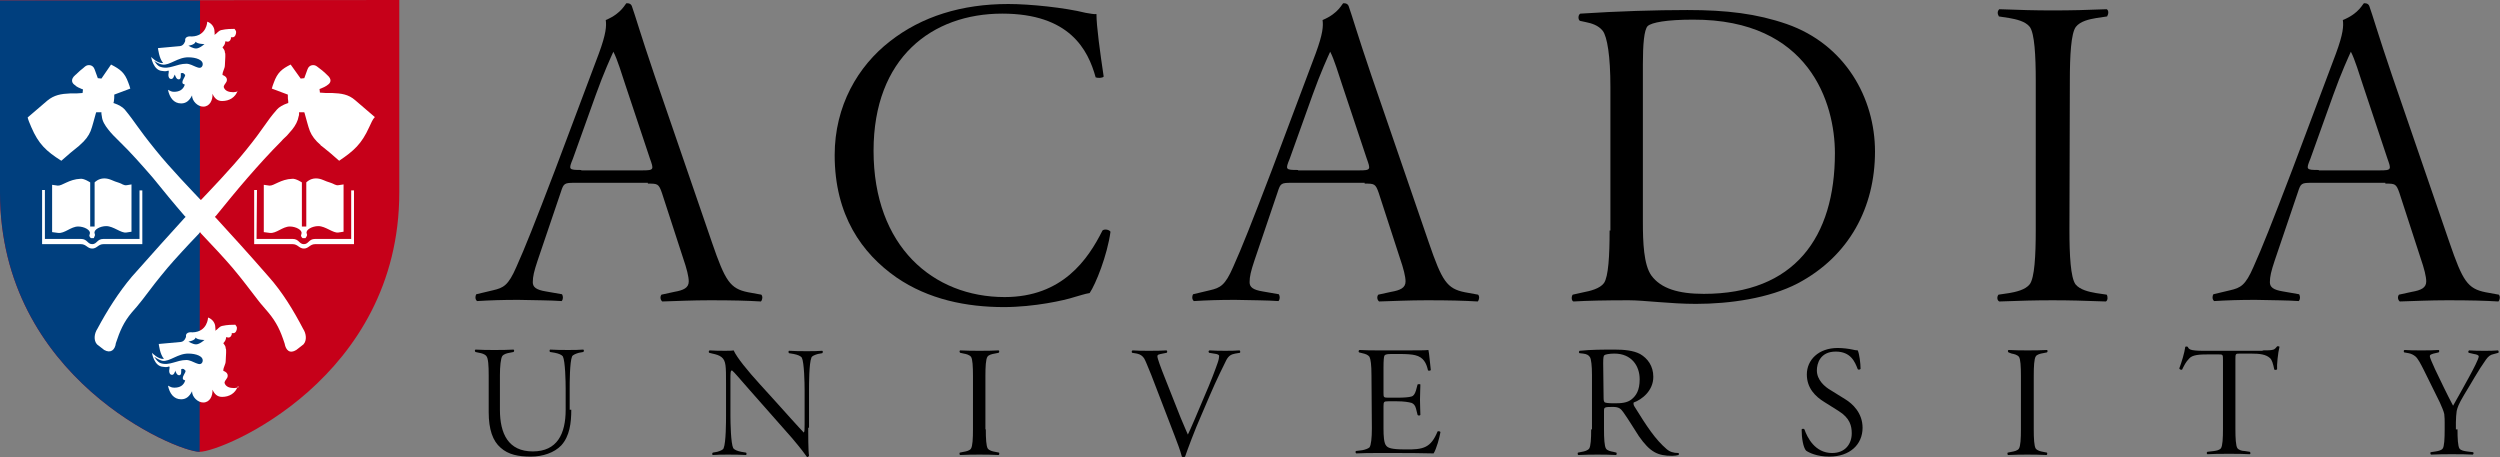 <?xml version="1.0" encoding="utf-8"?>
<!-- Generator: Adobe Illustrator 28.0.0, SVG Export Plug-In . SVG Version: 6.00 Build 0)  -->
<svg version="1.1" id="layer" xmlns="http://www.w3.org/2000/svg" xmlns:xlink="http://www.w3.org/1999/xlink" x="0px" y="0px"
	 viewBox="0 0 623.6 114" style="enable-background:new 0 0 623.6 114;" xml:space="preserve">
<rect x="0" y="0" width="623.6" height="114" fill="#808080" stroke="none"/>
<style type="text/css">
	.st0{fill-rule:evenodd;clip-rule:evenodd;fill:#C60019;}
	.st1{fill-rule:evenodd;clip-rule:evenodd;fill:#003F7E;}
	.st2{fill:#FFFFFF;}
	.st3{fill-rule:evenodd;clip-rule:evenodd;fill:#FFFFFF;}
</style>
<g>
	<path d="M161.6,45.8c2.4,0,2.7,0,3.5,2.3l5.3,16.3c0.9,2.6,1.4,4.6,1.4,5.8c0,1.6-1.3,2.2-3.6,2.6l-3.2,0.7
		c-0.4,0.5-0.3,1.3,0.2,1.7c3.5-0.1,7.5-0.3,11.9-0.3c5.7,0,9.3,0.1,12.7,0.3c0.4-0.4,0.5-1.3,0.1-1.7l-3.3-0.6
		c-4.5-0.9-5.7-2.8-9-12.4l-14.3-41.6c-3.6-10.6-4.9-15.2-5.6-17.1c-0.2-0.8-0.7-1-1.4-1c-0.3,0-1.1,2.5-5.2,4.2
		c0.2,1.5,0.1,3.4-1.7,8.3l-10.9,29c-5.2,13.6-7.5,19.4-9.7,24.3c-2,4.6-3.2,5.2-5.8,5.8l-4.2,1c-0.3,0.5-0.3,1.3,0.2,1.7
		c3.3-0.2,6.3-0.3,10.3-0.3c4.5,0.1,7.9,0.1,10.8,0.3c0.4-0.4,0.4-1.2,0.1-1.7l-4-0.7c-2.5-0.4-3.3-1.1-3.3-2.3
		c0-1.4,0.3-2.7,1.2-5.4l5.8-17.1c0.7-2.2,0.9-2.3,3.5-2.3h18.2V45.8z M145,42.4c-3.2,0-3.2-0.1-2.1-2.8l5.7-15.9
		c2-5.6,3.9-9.7,4.4-10.8c1,1.9,2.1,5.6,3,8.3l6.1,18.3c1,2.8,1.1,3-1.9,3H145V42.4z"/>
	<path d="M217.9,37.6c0,23.9,14.9,36.5,32.7,36.5c14.4,0,20.8-9.4,24.4-16.6c0.4-0.4,1.6-0.3,2,0.3c-0.8,5.9-3.7,13.1-5.2,15.3
		c-1.3,0.2-2.6,0.7-3.8,1c-2.4,0.8-10,2.5-17.6,2.5c-9.3,0-18.8-1.9-26.8-7.4c-8.6-6-15.4-15.5-15.4-30.5c0-12.3,5.8-22.2,13.8-28.4
		c7.9-6.2,17.9-9.3,29.5-9.3c5.4,0,14.1,0.9,19.3,2.2c1.3,0.2,2.1,0.4,2.7,0.3c0,3.1,0.9,9.5,1.8,15.6c-0.3,0.4-1.5,0.4-2,0.2
		c-1.9-6.9-6.5-15.9-23.3-15.9C232.5,3.4,217.9,14.4,217.9,37.6"/>
	<path d="M340.4,45.8c2.4,0,2.7,0,3.5,2.3l5.3,16.3c0.9,2.6,1.4,4.6,1.4,5.8c0,1.6-1.3,2.2-3.6,2.6l-3.2,0.7
		c-0.4,0.5-0.3,1.3,0.2,1.7c3.5-0.1,7.5-0.3,11.9-0.3c5.7,0,9.3,0.1,12.7,0.3c0.4-0.4,0.5-1.3,0.1-1.7l-3.3-0.6
		c-4.5-0.9-5.7-2.8-9-12.4l-14.3-41.6c-3.6-10.6-4.9-15.2-5.6-17.1c-0.2-0.8-0.7-1-1.4-1c-0.3,0-1.1,2.5-5.2,4.2
		c0.2,1.5,0.1,3.4-1.7,8.3l-10.9,29c-5.2,13.6-7.5,19.4-9.7,24.3c-2,4.6-3.2,5.2-5.8,5.8l-4.2,1c-0.3,0.5-0.3,1.3,0.2,1.7
		c3.3-0.2,6.3-0.3,10.3-0.3c4.5,0.1,7.9,0.1,10.8,0.3c0.4-0.4,0.4-1.2,0.1-1.7l-4-0.7c-2.5-0.4-3.3-1.1-3.3-2.3
		c0-1.4,0.3-2.7,1.2-5.4l5.8-17.1c0.7-2.2,0.9-2.3,3.5-2.3h18.2V45.8z M323.8,42.4c-3.2,0-3.2-0.1-2.1-2.8l5.7-15.9
		c2-5.6,3.9-9.7,4.4-10.8c1,1.9,2.1,5.6,3,8.3l6.1,18.3c1,2.8,1.1,3-1.9,3h-15.2V42.4z"/>
	<path d="M401.5,57.5c0,6.3-0.3,11.5-1.4,13.1c-1,1.4-3.5,2-5.1,2.3l-2.7,0.6c-0.4,0.5-0.3,1.6,0.2,1.7c3.5-0.2,7.9-0.3,13.8-0.3
		c3.8,0,10.4,0.9,16.7,0.9c8.5,0,18.3-1.4,25.4-5.1c12.9-6.8,19.3-19,19.3-32.9c0-13.3-7.4-26.7-22-31.8c-7.5-2.6-15-3.5-24.8-3.5
		c-7.8,0-17.6,0.3-26.7,0.9c-0.6,0.3-0.6,1.5-0.1,1.8l1.4,0.3c1.5,0.3,3.2,0.8,4.3,2.2c1.1,1.5,1.9,6.2,1.9,14v35.8H401.5z
		 M409.8,16c0-4.9,0.3-8.6,1.2-9.5c1-0.9,4.7-1.6,11.3-1.6c29.1-0.1,35.4,20.9,35.4,33.3c0,21-10.1,35.1-32.7,35.1
		c-6.3,0-10.7-1.3-13.1-4.6c-1.9-2.7-2.1-8.3-2.1-13.3L409.8,16L409.8,16z"/>
	<path d="M516.2,57.4c0,6.3,0.3,11.8,1.5,13.5c1.1,1.4,3.4,1.9,5.1,2.2l2.7,0.4c0.3,0.5,0.3,1.4-0.2,1.7c-5.7-0.2-9-0.3-13.3-0.3
		c-4.4,0-7.7,0.1-13.3,0.3c-0.6-0.3-0.6-1.2-0.2-1.7l2.7-0.4c1.7-0.3,4-0.8,5.1-2.2c1.2-1.6,1.5-7.1,1.5-13.5V20.2
		c0-6.3-0.3-11.9-1.5-13.5c-1.1-1.4-3.4-1.9-5.1-2.2l-2.6-0.4c-0.4-0.7-0.4-1.3,0.1-1.8c5.4,0.2,8.9,0.3,13.3,0.3
		c4.7,0,8.5-0.1,13.5-0.3c0.5,0.3,0.5,1.1,0.1,1.8l-2.7,0.4c-1.8,0.3-4,0.8-5.1,2.2c-1.2,1.6-1.5,7.1-1.5,13.5L516.2,57.4
		L516.2,57.4z"/>
	<path d="M595,45.8c2.4,0,2.7,0,3.5,2.3l5.3,16.3c0.9,2.6,1.4,4.6,1.4,5.8c0,1.6-1.3,2.2-3.6,2.6l-3.2,0.7c-0.4,0.5-0.3,1.3,0.2,1.7
		c3.5-0.1,7.5-0.3,11.9-0.3c5.7,0,9.3,0.1,12.7,0.3c0.4-0.4,0.5-1.3,0.1-1.7l-3.3-0.6c-4.5-0.9-5.7-2.8-9-12.4l-14.3-41.6
		c-3.6-10.6-4.9-15.2-5.6-17.1c-0.2-0.8-0.7-1-1.4-1c-0.3,0-1.1,2.5-5.3,4.2c0.2,1.5,0.1,3.4-1.7,8.3l-10.9,29
		c-5.2,13.6-7.5,19.4-9.7,24.3c-2,4.6-3.2,5.2-5.8,5.8l-4.2,1c-0.3,0.5-0.3,1.3,0.2,1.7c3.3-0.2,6.3-0.3,10.3-0.3
		c4.5,0.1,7.9,0.1,10.8,0.3c0.4-0.4,0.4-1.2,0.1-1.7l-4-0.7c-2.5-0.4-3.3-1.1-3.3-2.3c0-1.4,0.3-2.7,1.2-5.4l5.8-17.1
		c0.7-2.2,0.9-2.3,3.5-2.3H595V45.8z M578.4,42.4c-3.2,0-3.2-0.1-2.1-2.8l5.7-15.9c2-5.6,3.9-9.7,4.4-10.8c1,1.9,2.1,5.6,3,8.3
		l6.1,18.3c1,2.8,1.1,3-1.9,3h-15.2V42.4z"/>
	<path d="M142.5,102.2c0,3.3-0.4,6.6-2.5,8.9c-1.7,1.8-4.6,2.8-7.6,2.8c-3.1,0-5.6-0.5-7.5-2.2c-2-1.7-3-4.6-3-8.9v-9.2
		c0-2.3-0.1-4.3-0.6-4.8c-0.4-0.5-1.2-0.7-1.8-0.8l-0.9-0.2c-0.2-0.2-0.2-0.5,0-0.6c1.8,0.1,3.1,0.1,4.7,0.1c1.7,0,3.1,0,4.8-0.1
		c0.2,0.1,0.2,0.4,0,0.6l-1,0.2c-0.6,0.1-1.4,0.3-1.8,0.8c-0.4,0.6-0.6,2.6-0.6,4.8v8.6c0,6,2.1,10.4,8.2,10.4s8.2-4.4,8.2-10.4V97
		c0-1.8-0.1-6.9-0.7-8.1c-0.3-0.4-1-0.7-2-0.9l-1.2-0.2c-0.2-0.2-0.1-0.5,0-0.6c1.6,0.1,3,0.1,4.5,0.1s2.5,0,3.8-0.1
		c0.2,0.1,0.2,0.4,0,0.6l-1.1,0.2c-0.7,0.2-1.5,0.5-1.7,0.9c-0.6,1.4-0.6,6.7-0.6,8.1v5.2H142.5z"/>
	<path d="M201.6,106.7c0,1.2,0,6,0.2,6.9c0,0.2-0.2,0.4-0.5,0.4c-0.5-0.7-1.5-2.1-3.8-4.8L187,97.3c-2.9-3.3-3.7-4.3-4.4-4.9
		c-0.4,0-0.4,0.6-0.4,2.4v8.9c0,1.8,0.1,6.9,0.7,8.1c0.3,0.4,1,0.7,2,0.9l1.2,0.2c0.2,0.2,0.1,0.5,0,0.6c-1.6-0.1-3-0.1-4.5-0.1
		s-2.5,0-3.8,0.1c-0.2-0.1-0.2-0.4,0-0.6l1.1-0.2c0.7-0.2,1.5-0.5,1.6-0.9c0.6-1.4,0.6-6.7,0.6-8.1v-8.2c0-4.1,0-5.5-1.1-6.4
		c-0.6-0.5-1.4-0.7-2.3-0.9l-0.8-0.2c-0.2-0.2-0.1-0.5,0.1-0.6c1.3,0.1,2.6,0.1,3.9,0.1c0.9,0,1.6,0,2.1-0.1
		c0.8,1.8,3.5,5.1,6.6,8.5l3.9,4.3c1.8,2,6,6.7,7,7.7c0.2-0.2,0.2-0.9,0.2-2v-8.6c0-1.8-0.1-6.9-0.7-8.1c-0.3-0.4-1-0.7-2-0.9
		l-1.2-0.2c-0.2-0.2-0.1-0.6,0-0.6c1.6,0.1,3,0.1,4.5,0.1c1.4,0,2.5,0,3.8-0.1c0.2,0.1,0.2,0.4,0,0.6l-1.1,0.2
		c-0.7,0.2-1.5,0.5-1.6,0.9c-0.6,1.4-0.6,6.7-0.6,8.1v9.4H201.6z"/>
	<path d="M245.9,107.1c0,2.3,0.1,4.2,0.5,4.8c0.4,0.5,1.2,0.7,1.8,0.8l1,0.2c0.1,0.2,0.1,0.5-0.1,0.6c-2-0.1-3.2-0.1-4.8-0.1
		c-1.6,0-2.7,0-4.8,0.1c-0.2-0.1-0.2-0.4-0.1-0.6l1-0.2c0.6-0.1,1.5-0.3,1.8-0.8c0.4-0.6,0.5-2.5,0.5-4.8V93.8
		c0-2.3-0.1-4.3-0.5-4.8s-1.2-0.7-1.8-0.8l-0.9-0.2c-0.2-0.2-0.2-0.5,0-0.6c1.9,0.1,3.2,0.1,4.8,0.1c1.7,0,3.1,0,4.8-0.1
		c0.2,0.1,0.2,0.4,0,0.6l-1,0.2c-0.6,0.1-1.5,0.3-1.8,0.8c-0.4,0.6-0.5,2.5-0.5,4.8v13.3H245.9z"/>
	<path d="M287.2,93.6c-1-2.4-1.4-3.5-1.8-4.2c-0.4-0.6-0.9-1-1.8-1.2l-1.2-0.2c-0.2-0.2-0.1-0.5,0.1-0.6c1.2,0.1,2.5,0.1,4.1,0.1
		s2.9,0,4.4-0.1c0.2,0.2,0.2,0.5,0,0.6l-1,0.2c-0.9,0.2-1.3,0.2-1.3,0.7s0.8,2.7,2,5.7l3.8,9.6c0.9,2.2,1.6,3.7,1.8,4.2
		c0.3-0.6,0.8-1.7,1.7-3.8l2.2-5.2c2-4.6,2.9-7.1,3.5-8.8c0.3-0.8,0.4-1.5,0.4-1.8s-0.4-0.5-1.3-0.6l-1.2-0.2
		c-0.2-0.2-0.2-0.5,0.1-0.6c1.5,0.1,2.7,0.1,3.9,0.1c1.3,0,2.5,0,3.6-0.1c0.2,0.2,0.2,0.4,0.1,0.6l-1.2,0.2c-1,0.2-1.6,0.5-2.2,1.6
		c-0.5,1-2.5,5-4.2,9l-2.1,4.9c-1.6,3.6-3.3,8.2-4,10.2c-0.1,0.1-0.2,0.1-0.4,0.1c-0.1,0-0.3,0-0.4-0.1c-0.4-1.6-1.2-3.6-1.8-5.2
		L287.2,93.6z"/>
	<path d="M342.1,93.6c0-2.6-0.2-4-0.5-4.6c-0.4-0.5-0.9-0.7-1.8-0.9l-0.8-0.2c-0.2-0.2-0.1-0.5,0.1-0.6c1.8,0.1,3.1,0.1,4.7,0.1h7.2
		c2.5,0,4.7,0,5.3-0.1c0.2,0.7,0.4,3.5,0.6,5c-0.1,0.2-0.5,0.2-0.7,0.1c-0.4-1.8-1.1-3.3-3.2-3.8c-0.8-0.2-2.1-0.3-3.8-0.3H347
		c-1.3,0-1.6,0.2-1.7,0.5s-0.2,1-0.2,2.9v6.2c0,1.2,0,1.3,1.2,1.3h2.2c1.7,0,3-0.1,3.6-0.3c0.4-0.1,0.8-0.5,1.1-1.5l0.4-1.5
		c0.2-0.1,0.6-0.1,0.7,0c0,0.8-0.1,2.4-0.1,3.8c0,1.5,0.1,3,0.1,3.8c-0.1,0.2-0.6,0.2-0.7,0l-0.4-1.6c-0.2-0.8-0.6-1.2-1.1-1.4
		c-0.7-0.2-1.9-0.4-3.6-0.4h-2.2c-1.1,0-1.2,0.1-1.2,1.3v5.5c0,1.8,0.1,3.7,0.7,4.3c0.4,0.5,1.2,0.9,4.6,0.9
		c4.7,0.1,6.5-0.4,8.2-4.5c0.2-0.1,0.7,0,0.7,0.2c-0.2,1.3-1,4.2-1.7,5.3c-3.6-0.1-6.8-0.1-10.1-0.1h-3.7c-2,0-3.7,0-5.5,0.1
		c-0.2-0.1-0.2-0.4-0.1-0.6l1.6-0.2c0.6-0.1,1.5-0.4,1.8-0.7c0.4-0.5,0.6-2.4,0.6-4.7L342.1,93.6L342.1,93.6z"/>
	<path d="M396.9,107.1c0,2.3-0.1,4.2-0.5,4.8c-0.4,0.5-1.2,0.7-1.8,0.8l-1,0.2c-0.1,0.2-0.1,0.5,0.1,0.6c2-0.1,3.2-0.1,4.8-0.1
		c1.6,0,2.7,0,4.6,0.1c0.2-0.1,0.2-0.4,0.1-0.6l-0.8-0.2c-0.6-0.1-1.5-0.3-1.8-0.8c-0.4-0.6-0.5-2.6-0.5-4.8v-4.6c0-0.9,0.1-1,2.2-1
		c1.6,0,2,0.5,2.6,1.3c1.3,1.8,2.9,4.5,3.9,6c2.8,4,4.7,4.9,8.3,4.9c0.6,0,1.2-0.1,1.6-0.2c0.1-0.1,0.1-0.4,0-0.5
		c-1.3,0-2.2-0.3-3-1c-2.8-2.4-4.9-5.6-8-10.6c-0.2-0.3-0.3-0.7-0.2-1c2-0.7,4.9-2.9,4.9-6.4c0-2.7-1.4-4.6-3.3-5.7
		c-1.7-0.9-4.1-1.1-6.3-1.1c-3.1,0-5.8,0-8.8,0.3c-0.2,0.2-0.2,0.5,0,0.6l0.9,0.1c0.9,0.1,1.4,0.4,1.7,0.9c0.3,0.5,0.5,2.1,0.5,4.4
		v13.6H396.9z M399.9,90.6c0-1.4,0.1-1.9,0.3-2c0.2-0.2,1.3-0.4,2.5-0.4c4.3,0,6.3,3.1,6.3,6.4c0,2.8-0.9,4.1-2,5s-2.6,1-4.2,1
		c-1.7,0-2.4-0.1-2.6-0.3c-0.1-0.2-0.2-0.4-0.2-1L399.9,90.6L399.9,90.6z"/>
	<path d="M462.1,87.2c0.4,0.1,0.9,0.2,1.3,0.2c0.4,0.9,0.7,3.2,0.7,4.6c-0.1,0.2-0.5,0.3-0.7,0.1c-0.7-1.8-1.7-4.4-5.5-4.4
		c-3.9,0-4.7,3-4.7,4.7c0,2.4,2,4.1,3.4,4.9l3.7,2.3c1.8,1.1,4.3,3.4,4.3,7.1c0,4.2-3.2,7.2-8.3,7.2c-3.1,0-5.1-1-5.8-1.5
		c-0.7-0.8-1.1-3.1-1.1-5.3c0.2-0.2,0.5-0.2,0.7,0c0.7,2,2.6,5.9,6.9,5.9c3.3,0,4.9-2.3,4.9-4.9c0-1.8-0.4-3.8-3.3-5.6l-3.5-2.2
		c-2.3-1.4-4.4-3.5-4.4-6.9c0-3.6,2.9-6.6,7.7-6.6C459.7,86.8,461.2,87,462.1,87.2"/>
	<path d="M507.3,107.1c0,2.3,0.1,4.2,0.5,4.8c0.4,0.5,1.2,0.7,1.8,0.8l1,0.2c0.1,0.2,0.1,0.5-0.1,0.6c-2-0.1-3.2-0.1-4.8-0.1
		s-2.7,0-4.8,0.1c-0.2-0.1-0.2-0.4-0.1-0.6l1-0.2c0.6-0.1,1.5-0.3,1.8-0.8c0.4-0.6,0.5-2.5,0.5-4.8V93.8c0-2.3-0.1-4.3-0.5-4.8
		s-1.2-0.7-1.8-0.8l-0.8-0.3c-0.2-0.2-0.2-0.5,0-0.6c1.9,0.1,3.2,0.1,4.8,0.1c1.7,0,3.1,0,4.8-0.1c0.2,0.1,0.2,0.4,0,0.6l-1,0.2
		c-0.6,0.1-1.5,0.3-1.8,0.8c-0.4,0.6-0.5,2.5-0.5,4.8V107.1z"/>
	<path d="M564.4,87.4c1.3,0,2.1,0,2.7-0.2c0.3-0.1,0.6-0.4,0.9-0.8c0.2-0.1,0.5,0,0.6,0.1c-0.4,1.5-0.7,4.7-0.6,5.6
		c-0.1,0.2-0.5,0.2-0.7,0.1c-0.3-1.5-0.6-2.5-1.1-2.9c-1-0.9-2.5-1.1-4.7-1.1h-2.7c-1.2,0-1.2,0-1.2,1.5V107c0,2.3,0.1,4.2,0.5,4.8
		c0.4,0.5,1.2,0.7,1.8,0.7l1.3,0.2c0.2,0.2,0.2,0.5,0,0.6c-1.7-0.1-3.1-0.1-5.1-0.1c-2.3,0-3.9,0-5.5,0.1c-0.2-0.2-0.2-0.4,0-0.6
		l1.7-0.2c0.6-0.1,1.3-0.2,1.7-0.7c0.4-0.6,0.5-2.5,0.5-4.8V89.9c0-1.5,0-1.5-1.2-1.5H551c-2.4,0-4.1,0.1-4.9,1
		c-0.9,0.9-1.3,1.8-1.8,2.8c-0.2,0.1-0.6,0-0.7-0.3c0.6-1.6,1.3-3.9,1.5-5.4c0.2-0.1,0.4-0.1,0.6,0c0.1,0.2,0.2,0.5,0.7,0.7
		c0.4,0.2,1.8,0.3,2.8,0.3h15.2V87.4z"/>
	<path d="M613,107.1c0,2.3,0.1,4.2,0.5,4.8c0.4,0.5,1.2,0.6,1.8,0.7l1.6,0.2c0.2,0.2,0.1,0.5-0.1,0.6c-1.6-0.1-3.2-0.1-5.3-0.1
		c-1.7,0-3.1,0-5.1,0.1c-0.2-0.1-0.2-0.5-0.1-0.6l1.3-0.2c0.5-0.1,1.3-0.2,1.7-0.7s0.5-2.5,0.5-4.8v-1.8c0-0.4,0-1.1-0.1-2
		c-0.1-0.6-0.6-1.8-1.1-2.9l-4-8.1c-0.8-1.6-1.5-2.9-2.1-3.4c-0.5-0.4-1.1-0.7-1.7-0.8l-1.1-0.2c-0.2-0.2-0.1-0.6,0.1-0.6
		c1.1,0.1,2.6,0.1,4.2,0.1c1.6,0,3.1,0,4.3-0.1c0.2,0.1,0.2,0.4,0,0.6l-1.3,0.3c-0.6,0.2-0.9,0.3-0.9,0.6c0,0.5,0.6,1.7,1.3,3.3
		c1.5,3.1,2.9,6.1,4.5,9.1c1.3-2.3,2.6-4.6,3.9-7c1.2-2.2,2.5-4.7,2.5-5.3c0-0.3-0.5-0.5-1.2-0.6l-1.3-0.3c-0.2-0.2-0.1-0.5,0.1-0.6
		c1.4,0.1,2.6,0.1,3.8,0.1s2.3,0,3.4-0.1c0.2,0.1,0.2,0.5,0.1,0.6l-1.1,0.3c-1,0.2-1.4,0.6-2,1.4c-2,2.8-3.6,5.8-5.4,8.7
		c-1.5,2.5-1.7,3.3-1.9,4.1c-0.1,0.6-0.2,2-0.2,2.8v1.8H613z"/>
	<path class="st0" d="M0,0.1V48c0,46.3,44,64.7,49.8,64.7S99.6,94.3,99.6,48V0L0,0.1z"/>
	<path class="st1" d="M49.9,0.1H0V48c0,46.3,44,64.7,49.8,64.7L49.9,0.1z"/>
	<path class="st2" d="M92.1,31.7c-1.9,4.2-3.8,5.9-7.5,8.4l-2.3-2l-1.6-1.3l-0.5-0.4L80,36.3v-0.1c-1.4-1.2-2.2-2.3-2.7-3.5
		c-0.5-1.3-0.8-2.7-1.3-4.4L75.9,28h-0.3c-0.2,0-0.4,0-0.6,0h-0.4v0.4c0,0.2,0,0.4-0.1,0.6c-0.2,1.2-0.8,2.3-1.6,3.3
		c-0.4,0.5-0.9,1-1.3,1.5c-0.5,0.5-1,0.9-1.4,1.4c-2.9,2.9-5.7,6-8.4,9.1c-2.7,3.1-5.3,6.3-7.9,9.5l-0.3,0.3l0.3,0.3
		c3.4,3.7,8.5,9.3,13.1,14.6c3.4,3.8,6.2,8.4,8.6,13c0.8,1.2,1,2.9,0.1,3.9l-1.8,1.4c-1.6,1-2.6,0.1-2.9-1.6c-1-3.1-2-5.3-4.1-7.8
		c-0.8-1-1.7-1.9-2.6-3.1c-2.4-3.1-3.7-4.9-6.3-8c-1.7-2-5.1-5.7-7.8-8.5l-0.3-0.4l-0.3,0.4c-2.7,2.8-6.1,6.5-7.8,8.5
		c-2.5,3-3.9,4.8-6.3,8c-1,1.3-1.8,2.2-2.6,3.1c-2.1,2.5-3,4.7-4,7.7c-0.2,1.7-1.3,2.6-2.9,1.7l-1.8-1.4c-0.9-1-0.7-2.7,0.1-3.9
		c2.4-4.5,5.3-9.1,8.6-13c4.7-5.3,9.8-11,13.1-14.6l0.3-0.3L46,53.8c-2.7-3.1-5.3-6.3-7.9-9.5c-2.7-3.1-5.4-6.2-8.4-9.1
		c-0.4-0.4-0.9-0.9-1.4-1.4s-0.9-1-1.3-1.5c-0.8-1-1.5-2.1-1.6-3.3c0-0.2-0.1-0.4-0.1-0.6V28h-0.4c-0.2,0-0.5,0-0.6,0H24l-0.1,0.3
		c-0.5,1.7-0.8,3.1-1.3,4.4c-0.5,1.2-1.3,2.3-2.7,3.5l-0.1,0.1l-0.1,0.1l-0.5,0.4l-1.6,1.3l-2.3,2c-3.8-2.4-5.7-4.2-7.5-8.4
		c-0.4-0.9-0.8-1.9-0.9-2.4l4.9-4.2c1.7-1.4,3.4-1.7,5.7-1.8h0.1H18h1.1l1.5-0.1l0.1-0.9l-0.3-0.1c-0.3-0.1-0.6-0.3-0.9-0.4
		c-0.3-0.2-0.6-0.3-0.7-0.5c-0.9-0.5-1.3-1.5,0-2.6c0.3-0.2,0.7-0.7,1.2-1.1s1-0.8,1.2-1c0.7-0.6,2-0.5,2.4,0.7l0.8,2.2l0.9,0.1
		l2.4-3.5c2.3,1.2,3.4,2,4.3,4.5c0.2,0.5,0.4,1.1,0.5,1.5l-4,1.5v0.3c0,0.3,0,0.8-0.1,1.4l-0.1,0.4l0.3,0.1c0.9,0.3,2,0.9,2.5,1.5
		c2.8,3.4,3,4.3,7.7,10.1c3.6,4.5,9.5,10.6,11,12.2l0.3,0.3l0.3-0.3c1.5-1.6,7.4-7.7,11-12.2c4.7-5.8,4.8-6.8,7.7-10.1
		c0.5-0.6,1.6-1.2,2.5-1.5l0.3-0.1v-0.4c-0.1-0.5-0.1-1-0.1-1.4v-0.3l-4-1.5c0.1-0.4,0.3-1,0.5-1.5c0.9-2.5,2-3.4,4.2-4.5l2.5,3.5
		l0.9-0.1l0.8-2.2c0.4-1.2,1.7-1.3,2.4-0.7c0.3,0.2,0.8,0.6,1.3,1s1,0.9,1.2,1.1c1.3,1.1,0.9,2,0.1,2.5c-0.2,0.2-0.5,0.3-0.8,0.5
		c-0.3,0.1-0.6,0.3-0.9,0.4l-0.3,0.1l0.1,0.9l1.5,0.1h1.1h0.4h0.1c2.2,0.1,4,0.3,5.7,1.8l4.9,4.2C92.9,29.8,92.6,30.7,92.1,31.7"/>
	<path class="st2" d="M59.3,22.6c-0.6,1.7-2.1,2.6-3.9,2.6c-1.2,0-1.9-0.7-2.4-1.8c0.1,1.6-0.7,3.2-2.3,3.2c-1.4,0-2.8-1.4-2.8-2.8
		c-0.6,1.2-1.4,2-2.7,2c-1.9,0-2.9-1.5-3.3-3.4c0.6,0.3,0.9,0.5,1.5,0.5c1.3,0,2.3-0.5,2.7-1.8c-0.3-0.1-0.6-0.2-0.6-0.5
		c0-0.8,0.6-1.2,0.7-1.9c-0.2-0.2-0.4-0.5-0.7-0.5c-0.1,0-0.2,0-0.4,0.1c0,0.6,0.1,1.5-0.5,1.5s-0.8-0.7-1-1.2l-0.1,0.2
		c-0.2,0.4-0.3,0.9-0.8,0.9s-0.7-0.5-0.7-1c0-0.3,0.1-0.5,0.1-0.8c0-0.1,0-0.2-0.1-0.3c-0.5,0.2-0.8,0.2-1.5,0.1
		c-2.3-0.1-2.8-3.5-2.8-3.5s1.6,1.7,2.9,1.5h0.1c-1-1-1.3-3.7-1.3-3.7l5.5-0.5c1-0.1,1.3-1.3,1.3-1.3c-0.2-1.4,1.6-1.1,1.6-1.1
		c3.8-0.1,3.9-3.7,3.9-3.7c1.1,0.4,1.8,1.4,1.8,2.4c0,0.3,0.1,0.6,0,0.9c0.7-0.4,0.9-1,1.7-1.2c1.3-0.3,2.6-0.3,3.3-0.3
		c0.2,0.3,0.4,0.5,0.4,0.8c0,0.6-0.3,1.3-0.9,1.3c-0.1,0-0.2,0-0.4,0c0.1,0.5-0.3,1.1-0.8,1.1c-0.2,0-0.4-0.1-0.6-0.1
		c0,0.6-0.3,1.1-0.7,1.5c0.3,0.5,0.6,0.7,0.6,1.3c0.1,0.2,0.1,0.3,0.1,0.6v0.5c0,0.8-0.1,1.2-0.1,2c0,1-0.6,1.5-0.6,2.5
		c0.6,0.2,1.1,0.6,1.1,1.2c0,0.8-0.7,1-0.8,1.8c0.3,1,1.3,1.3,2.4,1.3c0.4,0,0.7-0.1,1.1-0.2C59.3,22.8,59.3,22.6,59.3,22.6z"/>
	<path class="st1" d="M47,11.4c0,0,1.1,0.7,1.9,0.7c0.9,0,2.1-1.1,2.1-1.1s-1.8,0-2.2-0.6C48.6,11.2,47,11.4,47,11.4"/>
	<path class="st1" d="M38.5,15.2c0,0,0.7,1.3,1.6,1.5c2.2,0.7,3.9-0.8,6.4-0.8c1.6,0,3.4,1.9,4,0.5c0.5-1.5-1.8-2.1-3.4-2.1
		c-2.7-0.1-4.8,2.1-6.6,1.8C39.6,16,38.5,15.2,38.5,15.2"/>
	<path class="st2" d="M59.3,96.4c-0.6,1.7-2.1,2.6-3.9,2.6c-1.2,0-1.9-0.7-2.4-1.8c0.1,1.6-0.7,3.2-2.3,3.2c-1.4,0-2.8-1.4-2.8-2.8
		c-0.6,1.2-1.4,2-2.7,2c-1.9,0-2.9-1.5-3.3-3.4c0.6,0.3,0.9,0.5,1.6,0.5c1.3,0,2.3-0.5,2.7-1.8c-0.3-0.1-0.6-0.2-0.6-0.5
		c0-0.8,0.6-1.2,0.7-1.9c-0.2-0.2-0.4-0.5-0.7-0.5c-0.1,0-0.2,0-0.4,0.1c0,0.6,0.1,1.5-0.5,1.5s-0.8-0.7-1-1.2v0.2
		c-0.2,0.4-0.3,0.9-0.8,0.9s-0.7-0.5-0.7-1c0-0.3,0.1-0.5,0.1-0.8c0-0.1,0-0.2-0.1-0.3c-0.5,0.2-0.8,0.2-1.5,0.1
		c-2.3-0.1-2.8-3.5-2.8-3.5s1.6,1.7,2.9,1.5h0.1c-1-1-1.3-3.7-1.3-3.7l5.5-0.5c1-0.1,1.3-1.3,1.3-1.3c-0.2-1.4,1.6-1.1,1.6-1.1
		c3.8-0.1,3.9-3.7,3.9-3.7c1.1,0.4,1.8,1.4,1.8,2.4c0,0.3,0.1,0.6,0,0.9c0.7-0.4,0.9-1,1.7-1.2C56.7,81,58,81,58.7,81
		c0.2,0.3,0.4,0.5,0.4,0.8c0,0.6-0.3,1.3-0.9,1.3c-0.2,0-0.2,0-0.4,0c0.1,0.5-0.3,1.1-0.8,1.1c-0.2,0-0.4-0.1-0.6-0.1
		c0,0.6-0.3,1.1-0.7,1.5c0.3,0.5,0.6,0.7,0.6,1.3c0.1,0.2,0.1,0.3,0.1,0.6V88c0,0.8-0.1,1.2-0.1,2c0,1-0.6,1.5-0.6,2.5
		c0.6,0.2,1.1,0.6,1.1,1.2c0,0.8-0.7,1-0.8,1.8c0.3,1,1.3,1.3,2.4,1.3c0.4,0,0.7-0.1,1.1-0.2v-0.2H59.3z"/>
	<path class="st1" d="M47,85.2c0,0,1.1,0.7,1.9,0.7c0.9,0,2.1-1.1,2.1-1.1s-1.8,0-2.2-0.6C48.6,85,47,85.2,47,85.2"/>
	<path class="st1" d="M38.5,89c0,0,0.7,1.3,1.6,1.6c2.2,0.7,3.9-0.8,6.4-0.8c1.6,0,3.4,1.9,4,0.5c0.5-1.5-1.8-2.1-3.4-2.1
		c-2.7-0.1-4.8,2.1-6.6,1.8C39.6,89.8,38.5,89,38.5,89"/>
	<path class="st3" d="M76.6,58.6l-0.1-0.4c-0.3-0.9,1.4-1.8,2.9-1.8c1.8,0,3.7,1.8,5,1.6l1.3-0.2V46l-1.3,0.2
		c-0.7,0.1-1.2-0.4-1.9-0.6c-1.5-0.4-2.3-1.1-3.7-1.1c-1.5,0-2.4,1-2.4,1v11h-1.1v-11c0,0-1.5-1-2.4-0.9c-2.9,0.1-4.6,1.8-5.7,1.7
		l-1.4-0.2v11.8l1.5,0.2c1.6,0.2,3.2-1.6,5-1.6c1.5,0,3.2,0.9,2.9,1.8l-0.1,0.4c-0.1,0.2,0.3,0.7,0.4,0.7h0.7
		C76.3,59.3,76.6,58.8,76.6,58.6 M64.1,47.4h-0.7v13.5H73c1.3,0,1.6,1.1,2.8,1.1c1.2,0,1.5-1.1,2.8-1.1h9.7V47.5h-0.7v12.1h-9
		c-1.6,0-1.6,1.3-2.8,1.3c-1.2,0-1.2-1.3-2.8-1.3h-9L64.1,47.4L64.1,47.4z"/>
	<path class="st3" d="M23.7,58.6l-0.1-0.4c-0.3-0.9,1.4-1.8,2.9-1.8c1.8,0,3.7,1.8,5,1.6l1.3-0.2V46l-1.2,0.2
		c-0.8,0.1-1.2-0.4-1.9-0.6c-1.5-0.4-2.3-1.1-3.7-1.1c-1.5,0-2.4,1-2.4,1v11h-1.1v-11c0,0-1.5-1-2.4-0.9c-2.9,0.1-4.6,1.8-5.7,1.7
		L13,46.1v11.8l1.5,0.2c1.6,0.2,3.2-1.6,5-1.6c1.5,0,3.2,0.9,2.9,1.8l-0.1,0.4c-0.1,0.2,0.3,0.7,0.4,0.7h0.7
		C23.4,59.3,23.7,58.8,23.7,58.6 M11.2,47.4h-0.7v13.5h9.7c1.3,0,1.6,1.1,2.8,1.1s1.5-1.1,2.8-1.1h9.7V47.5h-0.7v12.1h-9
		c-1.6,0-1.6,1.3-2.8,1.3s-1.2-1.3-2.8-1.3h-9V47.4z"/>
</g>
</svg>
